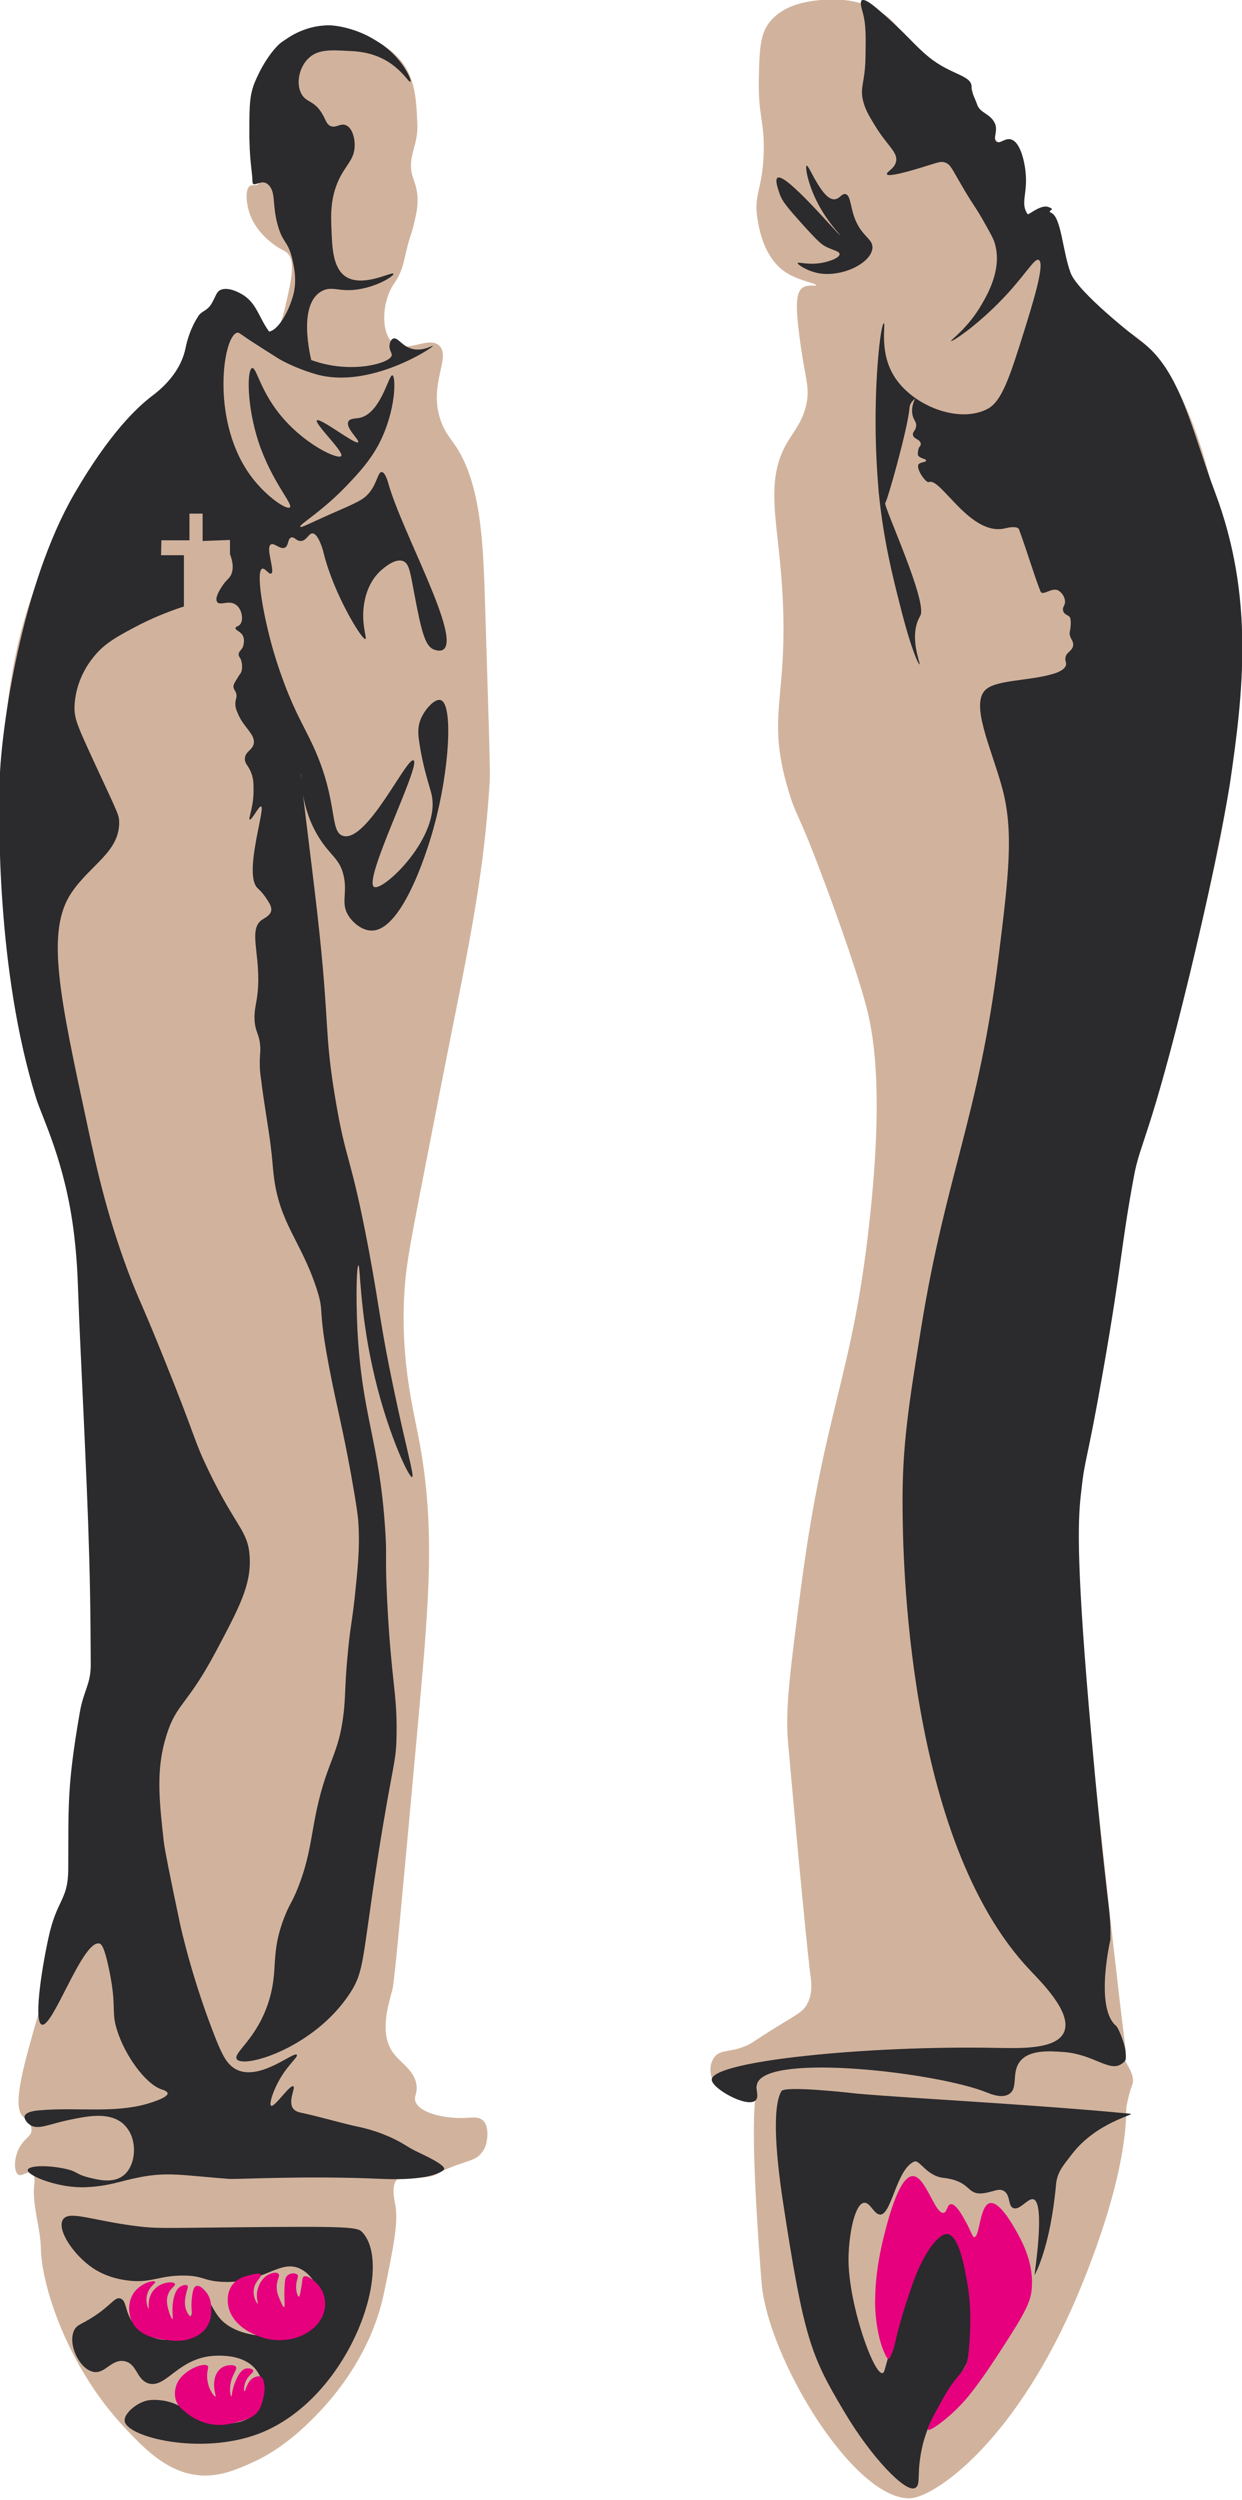 <?xml version="1.0" encoding="UTF-8"?> <svg xmlns="http://www.w3.org/2000/svg" xmlns:xlink="http://www.w3.org/1999/xlink" version="1.1" x="0px" y="0px" viewBox="0 0 358.6 721.3" style="enable-background:new 0 0 358.6 721.3;" xml:space="preserve"> <style type="text/css"> .st0{fill:#D1B39D;} .st1{fill:#2B2A2D;} .st2{fill:#E6007E;} </style> <g id="Warstwa_2"> </g> <g id="Warstwa_1"> <path class="st0" d="M74.8,50.1c-0.7-3.5-2.2-19.1,0-27.2c1.6-5.7,6-11.7,12.3-14c6.4-2.3,12.6,0,17.4,1.7 c3.9,1.4,7.7,2.8,10.9,6.5c4.5,5.2,4.8,11.5,5.1,18.7c0.3,6.4-3,9.3-1.4,15c0.5,1.6,1.1,2.9,1.4,5.4c0.3,3-0.3,5.6-1,8.5 c-0.6,2.7-0.7,2.1-1.7,5.8c-1.2,4.6-1.2,5.9-2.4,8.5c-1,2.2-1.6,2.6-2.4,4.1c-2.6,4.8-3,12.7,0.3,15.7c4,3.5,10.5-2.1,13.6,1 c3.3,3.3-3.1,11,0.2,21.1c1.1,3.5,2.9,5.5,3.9,7c7.7,10.6,8.4,28.3,8.9,41.5c1.1,35.5,1.7,53.2,1.5,56 c-1.5,24.9-5.3,44.1-11.4,74.4c-1,5-3.6,18.2-8.7,44.4c-2.6,13.4-3.9,20.3-4.4,26.7c-1.5,19.8,2.1,34.3,3.7,42.6 c5.3,26.2,3.3,48,0.2,82.6c-4.6,50.5-6.9,75.8-7.5,78c-1.1,4.2-3.9,12.6,0.2,18.2c2.2,3.1,6.6,5.3,6.8,9.9c0.1,2.3-0.9,2.8-0.3,4.3 c1.4,3.4,8.9,4.9,14.6,4.6c1.9-0.1,3.5-0.4,4.8,0.7c1.8,1.6,1.3,5.1,1.2,5.6c-0.1,0.7-0.3,2.2-1.4,3.6c-1.5,2.1-3.4,2.3-7.8,3.9 c-5.4,2-4.6,2.5-7.1,3.1c-5.1,1.1-7.7-1-9.5,0.7c-1.9,1.7-1,5.7-0.7,7.3c1,5.1-0.4,11.9-3.2,25.5c-4,19.4-16.7,32.5-20.3,36.1 c-7.9,8.1-14.6,11.5-17,12.6c-4.2,1.9-9.2,4.3-15.1,4.1c-9.7-0.4-16.5-7.4-22.5-13.8c-16.6-17.6-24-41.1-24.2-51.6 c-0.1-6.3-2.6-12.5-1.9-18.7c0.1-0.5,0.3-2.6-0.7-3.2c-1.2-0.7-2.8,1.1-3.9,0.5c-1.4-0.8-1.4-5.3,0.7-8.5c1.4-2.2,3-2.6,3.1-4.3 c0.1-2-2-3.6-2.4-3.9c-6.9-5.9,14.8-49.3,13.8-80.7c-0.1-4.1-0.8-13.7,1.5-26.2c1.1-6.1,2-7.8,3.2-13.4c2.7-12.7,2-22.8,1.7-29.1 c-2.1-42.4,3.2-62.4-4.1-104c-3.8-21.9-4.9-14.3-11.9-46.6c-7-32.7-12.8-60.3-9.9-95.1c1.1-13.6,2.6-30.2,10.6-50.2 c5-12.7,12.1-30.6,26.4-44.1c5.1-4.8,9.4-7.4,13.1-14.3c4-7.4,4.3-13.8,10.9-19.2c1.2-1,4.7-3.8,7.1-2.7c2.1,0.9,1.8,3.8,5.1,7.7 c1.5,1.7,2.8,3.3,4.3,3.1c2.3-0.3,3.3-4.8,4.8-11.7c1.7-7.6,0.9-9.7,0-10.9c-1-1.2-1.5-0.9-3.9-2.6c-1.1-0.8-5-3.6-7-8.3 c-1.4-3.5-1.7-8-0.2-8.9c0.8-0.4,1.7,0.1,2.4-0.5C75.2,51.9,74.9,50.5,74.8,50.1z"></path> <path class="st0" d="M249.9,289.6c-3.2-11.8-11.1-33.2-12.1-35.7c-7.4-19.9-7.8-17.9-10.1-25.6c-7.3-24.1,1.3-27.1-2.5-66.3 c-1.4-14.4-3.7-24.7,2.2-34.5c2-3.4,4.7-6.3,5.6-11.8c0.7-4.7-0.6-6.4-2.2-18.8c-1.1-8.5-1.1-12.7,1.1-14c1.5-0.9,3.6-0.2,3.7-0.6 c0.1-0.6-4.9-1.2-8.7-3.7c-6.1-4-7.6-11.9-8.1-14.9c-1.4-7.5,1.3-8.5,1.7-19.4c0.3-9.6-1.7-10.6-1.4-22.2 c0.2-8.1,0.4-12.3,3.1-15.7c4.5-5.7,12.5-6.2,16-6.5c2.2-0.1,9.7-0.6,16.6,3.9c8.5,5.7,6,12.5,14,16.3c5,2.4,10.4,1.7,11.8,5.3 c0.7,1.8-0.2,3.3,1.1,5.3c1.4,2.1,2.9,1.6,4.2,3.7c1.4,2.2,0.1,3.7,1.4,5.6c1.3,2,3.5,1.4,5.1,2.5c5.6,3.8-2,22.3,1.1,23.9 c1.9,0.9,5-5.2,8.4-4.5c3.8,0.8,3.3,9.4,7,17.4c4.7,10.1,13.8,14.3,17.7,16.9c24.6,15.8,29.7,81.7,30.1,87.3 c2.3,33.4-3.7,58.2-15.2,105.6c-8,33.1-10,31.3-16.3,57.6c-8.8,36.8-18.8,78.8-13.2,128.6c4.4,38.5,8.2,77,12.9,115.4 c0.1,0.6,0.3,2,0,3.9c-0.1,0.4,3.1,4.2,2,7c-1,2.5-1.7,6.4-1.7,6.7c0,20.2-11.2,47.5-15.4,57c-18,40.7-40.8,55.8-47.5,55.6 c-16.5-0.5-40.6-40.8-42.4-62.1c-0.6-7.6-3.7-46.6-1.4-55.9c1.1-4.5-11.4-0.9-12.4-2.2c-1.4-2.1-1.3-5.4,0.3-7.3 c1.8-2.1,4.3-1.1,9-3.1c1.3-0.5,1.5-0.8,5.1-3.1c9.4-6,11-6.3,12.4-8.7c1.8-3.1,1.4-6.4,1.1-8.4c0,0-1.6-12.6-6.5-67.7 c-0.8-9.4,0.7-20.8,3.7-43.8c6.9-52.8,14.9-60.6,19.9-106.7C255.4,312.5,251.8,296.6,249.9,289.6z"></path> <path class="st1" d="M26.6,190.1c3.4-4.5,7.3-6.5,14-10c5-2.5,9.4-4.1,12.5-5.1v-14.8h-6.6l0.1-4.3h8.1v-7.7h3.8v7.1v0.8l7.9-0.3 v4.1c1.2,3.1,0.8,4.9,0.3,6c-0.6,1.2-1.4,1.4-2.6,3.3c-0.6,0.9-2.2,3.4-1.4,4.5c0.8,1.2,3.4-0.7,5.4,0.8c1.8,1.2,2.3,4.5,1.2,5.7 c-0.5,0.6-1.2,0.5-1.3,1c-0.1,0.7,1.4,0.9,2.1,2.2c0.7,1.3,0.1,2.9,0.1,3.1c-0.5,1.2-1.2,1.3-1.3,2.3c0,0.8,0.5,0.8,0.8,2 c0.1,0.4,0.4,1.7,0,3c-0.2,0.6-0.4,0.5-1.3,2.1c-0.7,1.1-1,1.7-1,2.1c0,1.1,0.8,1.3,0.9,2.7c0,0.7-0.2,0.9-0.3,1.7 c-0.2,1.3,0.2,2.4,0.6,3.3c1.6,4.1,5,6,4.7,8.7c-0.3,2.1-2.6,2.4-2.6,4.6c0,1.5,1.1,1.9,1.9,4.2c0.6,1.6,0.6,3,0.6,4.6 c0.1,5-1.6,8.5-1.1,8.7c0.6,0.2,2.7-4.1,3.3-3.8c1.3,0.5-5.2,19.7-1,23.6c0.1,0.1,1.4,1.2,2.6,3.1c0.8,1.2,1.5,2.3,1.3,3.4 c-0.3,1.4-1.8,2-2.8,2.7c-4.2,3.1,0.5,11.4-1.4,23c-0.4,2.4-1,4.8-0.3,8c0.5,1.9,1.1,2.7,1.3,5c0.2,1.9-0.1,2.6-0.1,5.2 c0,1.7,0.1,2.9,0.4,4.9c0.8,6.6,2,13.1,2.7,18.6c0.6,4.6,0.6,6.2,0.9,8.7c1.6,14.1,7.9,19.1,12.4,32.9c2.5,7.7,0,4.4,4,24.6 c1.9,9.7,3.4,15.1,5.9,28.7c1.8,10.1,2.1,12.8,2.2,14.8c0.4,6.9-0.2,12.5-1.1,21.2c-0.9,7.9-1.3,8.5-2,16.1 c-0.8,8.5-0.6,10.2-1,15.3c-1.4,15.1-5.4,14.9-8.8,34c-1,5.3-1.6,10.6-4.5,18c-1.9,4.8-2.4,4.6-4,8.7c-4.1,10.5-1.7,14.7-4.3,23.6 c-3.4,11.6-10.8,15.6-9.4,17.4c2.1,2.7,22.3-3.3,32.6-19c4.2-6.4,3.5-9.5,8-38.7c4.5-28.7,5.4-27.4,5.5-36.1 c0.2-11.9-1.5-14.9-2.7-38.2c-0.7-14.2,0-12.3-0.6-21.1c-1.7-25.6-6.7-32.4-8-57.4c-0.5-10.4-0.2-18.6,0.3-18.6 c0.5,0,0.4,13,4,29.2c3.8,17.7,10.5,32.2,11.5,31.9c0.7-0.2-1.7-8.1-5.4-25.8c-3.8-18.1-3.9-22.4-7.1-39.6 c-5.3-28.2-6.6-25.2-9.7-43.9c-3.3-19.7-1.5-20.7-5.2-53.5c-1.8-15.8-5-40.2-4.7-40.2c0.2,0-0.5,9.6,5.4,18.8 c3.2,5,5.8,5.8,6.9,10.6c1.2,5.1-0.9,8,1.4,11.6c1.3,2.1,4,4.3,6.6,4.3c9.5,0.3,17.2-26.5,18.1-30c4.5-16.3,5.6-35.5,1.9-36.5 c-1.6-0.5-4.4,2.5-5.6,5.2c-1.2,2.7-0.8,5.2-0.6,6.6c1.1,7.8,3.1,13.2,3.6,15.4c2.8,12.3-14.1,28.2-16.6,26.7 c-3.3-1.9,13.7-35.4,11.4-36.5c-2-1-13.4,23.7-20.3,21.8c-4.1-1.1-1.3-10.1-8.8-26.2c-2.4-5.2-5-9.2-8.3-18 c-0.7-1.9-1.9-5.2-3.1-9.3c-3.2-11.2-5-23-3.2-23.6c0.8-0.3,1.9,1.7,2.6,1.4c1.2-0.6-1.7-7.5-0.1-8.4c1-0.6,2.7,1.6,4.1,0.9 c1.1-0.6,0.7-2.6,1.8-2.9c0.9-0.3,1.4,1,2.7,1c1.7,0,2.3-2.2,3.4-2.2c1.8,0,3.2,5.4,3.2,5.5c2.9,11.9,11.1,25.3,12.1,25 c0.6-0.2-1.7-5.3,0-12c1.2-4.7,3.6-7,4.5-7.8c0.9-0.8,4.1-3.6,6.4-2.7c1.7,0.7,2,2.9,3.2,9.3c2.2,11.8,3.3,15.5,5.9,16.3 c0.4,0.1,1.5,0.5,2.4,0c5.5-3.3-11.9-34.1-15.8-48.1c-0.1-0.4-0.9-3.2-1.9-3.2c-1.1,0-1.3,3.2-3.6,6c-1.5,1.8-3.1,2.5-6.3,4 C89.2,151,87,152.4,86.7,152c-0.4-0.7,6.2-4.2,14-12.5c3-3.2,6-6.4,8.6-11.2c5.2-9.9,5-19.8,4-20c-1.1-0.3-3.3,11.1-9.6,12.3 c-1.2,0.2-2.6,0.1-3.1,1c-1,1.8,3.3,5.4,2.8,6c-0.7,0.9-11-7.2-11.9-6.3c-0.8,0.9,8,9.2,7,10.3c-0.9,1.1-10.9-3.4-18-12.4 c-5.5-7-6.5-13.3-7.7-13c-1.5,0.4-1.6,10.7,1.8,21.2c3.8,11.5,10.1,18.1,9.1,19c-0.9,0.8-6.5-2.9-10.7-8.3 c-12.4-15.8-8.7-41.3-4.5-42.1c0.4-0.1,0.6,0.1,2.9,1.7c0,0,1.6,1.1,8.9,5.7c0,0,4.1,2.6,11,4.6c15.4,4.4,33.9-7.8,33.7-8.2 c-0.1-0.2-3.5,2-6.8,0.6c-2.3-0.9-3.5-3.2-4.7-2.7c-0.7,0.3-1,1.4-1,1.7c-0.3,1.5,0.7,2.3,0.6,3.1c-0.2,2.2-10.9,5.3-21.7,1.9 c-3.4-1.1-8.8-2.8-12.9-7.7c-4-4.8-4-9.4-9.2-12.1c-0.7-0.4-3.9-2-5.9-0.8c-0.9,0.6-1,1.4-2.2,3.6c-1.3,2.4-3.1,2.3-4,3.9 c-2.2,3.4-3.2,7-3.6,9c-1.3,6.6-6.1,11.3-9.9,14.1c-4,3.1-11.9,10.3-22.2,28c-15.3,26.3-21.2,68-21.6,82.8 c-0.3,11-0.9,54.9,10.5,91.6c1.7,5.6,8.5,18.5,11,39.5c1.1,9.4,1,13.6,1.5,25.3c2.5,53.9,3.2,67.6,3.3,98.7c0,5.8-2.1,7.5-3.2,14 c-3.7,21.5-3.2,26.6-3.3,45.3c-0.1,8.8-3.3,8.4-5.7,19.5c-2.3,10.6-4.2,24.5-1.9,25.1c3.2,0.9,11.8-24.6,16.6-23.4 c0.5,0.1,1.4,0.7,2.8,7.5c2.3,11.1,0.5,11.9,2.3,17.5c2.2,7.1,8.1,15.5,12.9,17.1c0.4,0.1,1.6,0.5,1.7,1.1c0.1,1.3-5.1,2.8-6.1,3.1 c-9.7,2.7-20.1,0.9-30.6,1.8c-1.5,0.1-4.2,0.4-4.6,1.7c-0.2,0.8,0.7,1.9,1.4,2.4c2.4,1.8,5.4-0.1,11.9-1.4 c5.2-1.1,10.9-2.1,14.8,0.9c0.3,0.2,1.3,1.1,2.2,2.6c2.2,4,1.6,10.2-2,12.8c-3.1,2.2-7.4,1-10.2,0.3c-3-0.8-3.1-1.6-5.5-2.2 c-5.6-1.4-11.7-1.2-11.7,0.2c0.1,1.7,9.2,5.3,16.9,4.9c6.7-0.3,9.9-1.8,15.1-2.8c8.4-1.7,12.8-0.6,26,0.4c2.1,0.2,22.3-1,44,0 c13.6,0.6,17.4-1.9,18.1-2.6c0.5-0.5,0.1-1.6-7.4-5.1c-3-1.4-3.6-2.2-6.9-3.8c-4.7-2.3-8.7-3.2-11.6-3.8 c-5.1-1.2-10.2-2.7-15.3-3.8c-0.5-0.1-1.5-0.3-2.2-1.1c-1.7-2.1,0.7-6.1,0-6.5c-1-0.6-5.4,6.1-6.4,5.6c-0.6-0.3,0.2-3.1,1.4-5.6 c2.7-5.8,6.5-8.4,6-9.1c-0.8-1.1-10.1,7.2-16.9,4.5c-3.2-1.3-4.6-4.5-6.3-8.6c-7-17.5-10.3-32.7-10.5-33.6 c-3-14.2-4.4-21.3-4.7-23.7c-1.4-12.6-2.3-21.1,0.8-30.9c2.9-9.2,5.9-8.4,14.2-24c6.8-12.8,10.2-19.2,9.8-27.2 c-0.4-7.8-3.8-8.3-11.9-25.1c-4.4-9.1-3.4-8.9-12.9-32.4c-5.8-14.4-6.4-15.1-9.1-21.8c-6.9-17.7-10.1-32-12.9-45.1 c-8.1-37.6-12.2-56.4-4.6-67.5c5.6-8.2,14-11.8,13.7-20.6c-0.1-1.9-0.5-2.5-7.5-17.6c-4.4-9.6-5.4-11.7-5.4-15.2 C21.7,196.7,25.5,191.5,26.6,190.1z"></path> <path class="st1" d="M18.2,640.4c1.8-2.7,8.5,0.4,21.7,2c5.1,0.6,6.9,0.5,26,0.3c35.9-0.4,37.4-0.1,38.8,1.5 c9.2,10.2-3.9,48-29.9,58c-16.8,6.4-38.2,1-38.8-3.6c-0.3-1.8,2.6-4.6,5.4-5.6c0.9-0.4,2.7-0.8,5.9-0.3c5.5,1,6.8,3.7,11,5.4 c5,2,13.1,1.9,16.3-2.8c2.2-3.1,1.9-7.9-0.3-11c-4.1-6.1-14.1-4.4-14.6-4.3c-8.9,1.6-12.1,9.2-16.9,7.7c-3.5-1.2-3.2-5.7-6.9-6.4 c-3.7-0.7-5.5,3.7-8.9,3.1c-4.1-0.8-7.5-8-5.6-12c1-2,2.4-1.5,7.7-5.4c3.4-2.6,4.3-4.2,5.6-3.8c1.9,0.5,1.3,3.7,3.6,6.9 c2.6,3.6,8.2,6.1,12,4.6c5.5-2.1,5-11.9,8.2-12c2-0.1,2.6,3.9,5.6,6.9c7.2,7,25.1,5.3,28.1-2c1.7-4.1-1.1-10.9-5.6-13 c-6-2.8-10.6,4.5-22.7,3.8c-5.3-0.3-5.2-1.8-11-1.8c-7.1,0-9,2.1-15.3,1.5c-1.8-0.2-6.3-0.7-10.7-3.6 C21.2,650.7,16.3,643.3,18.2,640.4z"></path> <path class="st1" d="M118.5,23.6c0.5-0.4-2.1-6.3-7.8-10.5c-0.7-0.5-2.3-1.5-2.5-1.6c-5.3-3.3-11.1-4.2-13.2-4.2 c-7.4,0-12.3,4-13.3,4.6c-1.8,1.1-5.5,5.4-8.2,12c-1.4,3.5-1.5,6.7-1.5,13c-0.1,9.2,0.9,13,0.9,15.5c0,2,2.4-0.7,4.2,0.6 c2.8,2.1,1.3,5.7,3.1,12c1.4,5.1,2.9,4.5,4.1,9.4c0.5,2.2,1.6,6.4,0.3,11c-1.6,5.5-4.6,10-7,10.3c-4.2,0.4,13.6,13.1,13,11 c-1.5-5-4.5-19.3,2.5-22.8c3.2-1.6,5.4,0.9,12.3-0.8c4.9-1.2,8.4-3.6,8.2-4.1c-0.3-0.8-8.8,4.1-13.8,0.8c-3.7-2.5-3.9-8.3-4.1-13.8 c-0.2-4.3-0.3-9.6,2.6-15.1c1.9-3.6,4-5.1,4.1-8.7c0.1-2.3-0.7-5.4-2.6-6.1c-1.6-0.6-2.7,0.9-4.3,0.3c-1.4-0.6-1.4-2-2.8-4.1 c-2.2-3.3-4.3-2.8-5.6-5.1c-1.7-2.9-0.8-7.6,1.8-10.2c2.7-2.8,6.5-2.6,11.7-2.3c2.4,0.1,6,0.3,10,2.3 C115.9,19.7,118,23.9,118.5,23.6z"></path> <path class="st1" d="M249.2,4c0.8,3.1,0.8,6.1,0.7,12.2c-0.1,8-1.8,8.8-0.6,13.3c0.6,2.1,1.4,3.6,3,6.2c3.7,6.3,7.1,8.2,6.4,11 c-0.5,2.1-2.9,2.9-2.6,3.6c0.1,0.2,0.6,0.8,8.4-1.5c6.1-1.8,6.9-2.4,8.4-1.9c1.6,0.6,1.8,1.6,5.4,7.7c2.9,4.9,3,4.6,5.1,8.2 c2.4,4.2,3.6,6.3,3.9,7.7c2,7.2-2.1,14.3-3.9,17.4c-4,6.9-9,10.2-8.8,10.5c0.3,0.3,8.3-4.9,16.5-13.9c5.6-6.2,7.7-10.1,8.8-9.5 c2,0.9-2,13.4-4.1,20.2c-4.3,13.8-6.6,20.7-10.7,22.8c-8.4,4.4-22-1.1-27.1-9.7c-4.2-7-2.2-15-2.8-15c-0.8,0-2.4,12.5-2.4,28.3 c0,10.8,0.8,18.7,0.9,20.4c1.4,13.8,3.9,23.8,6.2,32.8c3.3,13.1,5.3,16.9,5.6,16.9c0.4-0.1-3.3-8.1,0.2-14 c2.3-3.9-10.9-32.2-10.1-32.6c0.5-0.2,6.5-21.4,7-27.4c0.1-1.8,1.8-2.7,1.8-2.8c-0.2,0-1.5,2.5-0.9,5c0.4,1.5,1.2,1.9,1,3.2 c-0.2,1.3-1.1,1.5-0.9,2.4c0.2,1.2,1.8,1.1,2.2,2.3c0.3,1.3-0.7,0.4-0.8,3.2c0,1.3,2.5,1.3,2.4,1.9c0,0.5-1.7,0.4-2.2,1.1 c-0.8,1.3,2.2,5.5,3,5.1c3.4-1.5,12,16,22.2,13.3c2.9-0.7,3.7,0,3.8,0.3c2.9,8,4.1,12.5,6.2,17.9c0.6,1.6,3.3-1.3,5.2-0.2 c1,0.6,1.8,1.8,1.9,3c0.1,1.3-0.7,1.6-0.6,2.6c0.3,1.8,2.1,1.2,2.2,2.8c0.1,1,0.1,1.9-0.2,3.4c-0.4,1.9,1.3,2.6,0.9,4.3 c-0.4,1.5-2,1.7-2.2,3.4c-0.1,0.9,0.3,1.1,0.2,1.9c-0.3,1.5-2.6,2.3-3.6,2.6c-6.9,2.1-16.2,1.7-19.5,4.5 c-4.8,4.1,1.6,17.1,4.7,28.6c3.3,12.4,1.9,24.7-1.1,48.7c-5.8,46.4-15.1,62.4-22.3,106.7c-3.6,22.3-5.6,34.5-5.4,52.4 c0.1,12.3,0.8,95.4,36.9,133.3c3.1,3.3,12.2,12.2,9.7,17.8c-2.3,5.1-13.1,4.6-19.8,4.5c-36.4-0.7-81.4,3.7-81.9,9.1 c-0.2,2.5,10.1,8.3,12.6,6.1c1.3-1.2-0.2-3.2,0.6-5.1c3.6-8.6,52-3,66.3,2.8c1,0.4,4.3,1.8,6.4,0.4c2.7-1.8,0.5-6.3,3.2-9.5 c2.7-3.3,8.5-2.9,12.5-2.6c8.5,0.6,13.2,5.8,16.6,3.5c1.6-1,1.4-1.4,1.3-3.3c-0.1-2.4-2.1-7.2-2.7-7.7c-6.3-5.2-1.7-24.9-1.7-24.9 c0.2-9.8-1-7-6.2-67c-3.8-44.5-3.1-55.2-2.2-62.5c1-9.5,1.6-7.9,6.2-34.1c5.7-32.4,5.1-35.6,9-56.7c1.9-10.2,4.6-10.8,16.1-58.2 c8.2-34.1,11.2-52.6,11.6-55c3.9-26.5,7.1-54-4.3-84.2c-6.6-17.4-9.9-35.1-21.2-43.4c-2.1-1.5-18.5-14.4-20.5-19.9 c-2.3-6.2-2.7-16.1-5.6-17.3c-1.5-0.7,1.8-0.8-0.9-1.7c-2.2-0.7-5.6,2.4-5.9,2.1c-2.2-3.2,0.1-5.9-0.6-12.2c0-0.4-0.9-8.6-4.3-9.4 c-1.7-0.4-3.1,1.4-4.1,0.7c-1.2-0.8,0.7-3.4-0.6-5.6c-1.4-2.6-4.2-2.7-5-5.2c-0.3-1-1.7-3.8-1.6-4.6c0.5-3.9-5.7-3.6-12.4-9.1 c-4.5-3.7-6-6.3-14.6-13.7c-1.3-1.1-3.8-3.2-4.7-2.6C248.2,0.7,248.8,2.5,249.2,4z"></path> <path class="st1" d="M230.3,75.9c-0.1,0.4,2.8,2.4,6.4,3c6.7,1,14.8-3,15.2-7.3c0.2-2.9-3.4-3.3-5.4-9.4c-1-3.1-1-5.9-2.4-6.2 c-1.1-0.2-1.6,1.3-3,1.5c-3.7,0.5-7.5-10-8.2-9.7c-0.5,0.2,0.3,5.4,3.4,11.2c2.8,5.3,6.3,8.7,6.2,8.8c-0.3,0.2-15.7-18.1-18-16.5 c-0.9,0.6,0.3,3.7,0.7,4.9c0.7,1.8,1.5,3,7.1,9.2c4.1,4.5,4.9,5.1,6.2,5.8c2.2,1.1,3.9,1.3,3.9,2.1c0.1,1.1-3,2.2-5.4,2.6 C233.1,76.5,230.5,75.5,230.3,75.9z"></path> <path class="st1" d="M264.2,717.9c1.9-1,0.2-4,2.2-12.4c2.3-9.4,7.3-14.3,11.8-21.9c8.6-14.5-0.2-40.4-5.2-39.6 c-6.7,1.1-14.2,27.5-17.6,39.9c-1.6,5.7-10.8-18.7-10.4-32.9c0.2-7.3,2-15.2,4.5-15.4c1.8-0.2,2.9,3.6,4.8,3.4 c3.2-0.4,4.6-13.2,9.7-15.3c1.5-0.6,3.5,4.1,8.3,4.7c8,0.9,6.7,4.7,11,4.5c3.2-0.2,5.1-1.8,6.7-0.6c1.8,1.3,1,4.1,2.5,4.8 c1.9,0.9,4.3-3,5.9-2.5c3.5,1.1,0.2,21.9,0.3,21.9c0,0,4.5-7.6,6.2-26.1c0.3-3.8,2.4-5.9,4.5-8.7c7.2-9.5,18.9-11.6,16.9-11.8 c-29.5-2.8-63.1-4.4-78.9-5.8c-0.8-0.1-20.8-2.4-21.8-0.7c-2.8,4.9-1.4,19.5,0.4,31.5c6.1,40.1,8.2,44.9,17.7,60.9 C251.5,709,261.5,719.4,264.2,717.9z"></path> <path class="st2" d="M38.5,670.6c-1.6-2.6-1.2-5.4-1.1-5.8c0.1-0.9,0.6-3,2.5-4.6c1.9-1.7,4.6-2.3,4.9-1.8c0.2,0.4-1.5,1.2-2.2,3.3 c-0.8,2.3,0.2,4.5,0.3,4.5c0.2,0-0.4-2.2,0.8-4.4c0.2-0.4,0.9-1.5,2.2-2.3c1.8-1.1,4.3-1.2,4.6-0.5c0.3,0.6-1.3,1.1-2,3.1 c-0.7,2,0,4,0.4,5.3c0.2,0.6,0.7,1.8,0.9,1.8c0.3-0.1-0.3-2.3,0.2-5.3c0.5-3,1.6-3.8,1.9-4c0.7-0.5,1.8-0.8,2.2-0.4 c0.4,0.4-0.2,1.2-0.5,3c-0.2,1-0.5,3,0.5,4.8c0,0.1,0.7,1.2,1.1,1.1c0.5-0.2-0.2-2.3,0.2-5.4c0.2-1.5,0.4-3.1,1.3-3.4 c1.2-0.4,2.9,1.9,3,2c1.3,1.8,1.3,3.9,1.3,4.9c0,1,0,2.8-1.1,4.6c-1.2,2.1-3.1,3-4.1,3.4c-2.5,1.1-4.8,1-6.7,0.8 C45.8,674.9,40.9,674.4,38.5,670.6z"></path> <path class="st2" d="M65.9,665.3c-0.1-0.7-0.6-3.5,1.1-5.9c1.5-2.1,3.8-2.6,5.8-3.1c0.8-0.2,2.2-0.5,2.5,0c0.4,0.7-1.6,1.8-2,4.1 c-0.4,2.3,0.9,4.4,1.1,4.3c0.2,0-0.5-1.6-0.1-3.7c0.4-1.9,1.6-4.1,3.7-4.9c0.2-0.1,1.8-0.7,2.4,0c0.6,0.7-0.6,1.7-0.5,4 c0,1.5,0.6,2.7,1.1,3.9c0.3,0.7,0.8,1.8,1,1.7c0.4-0.1-0.1-2.7,0.2-6.6c0.1-1.3,0.2-2.1,0.9-2.6c0.8-0.7,2.3-0.7,2.8-0.1 c0.4,0.6-0.3,1.3-0.4,3.1c-0.1,1.7,0.5,3.2,0.8,3.2c0.3,0,0.5-1.7,0.8-3.3c0.2-1.7,0.2-2.2,0.6-2.5c0.8-0.5,2.3,0.7,2.8,1.1 c0.7,0.5,2.4,2,3.1,4.6c0.8,3-0.3,5.4-0.7,6.1c-1.1,2.3-2.9,3.5-3.9,4.2c-4.3,2.8-10.5,3.2-15.7,0.6C72,673,66.8,670.4,65.9,665.3z "></path> <path class="st2" d="M50.7,689c0.6-2.6,2.5-4,3.3-4.6c2-1.5,5.2-2.6,6-1.7c0.3,0.4-0.1,0.8-0.2,2.5c0,0.4-0.1,2.7,1.2,4.9 c0.3,0.6,1,1.5,1.2,1.4c0.3-0.1-0.7-2.1-0.3-4.6c0.1-0.7,0.4-2.2,1.6-3.3c0.8-0.7,1.7-1,2-1c0.3-0.1,2.1-0.4,2.6,0.3 c0.5,0.8-0.8,1.8-1.4,4.3c-0.6,2.3-0.1,4.3,0.1,4.3c0.2,0,0.1-1.9,1.2-4.4c0.5-1.2,1.5-3.5,3.2-3.7c0.8-0.1,1.7,0.1,1.9,0.6 c0.2,0.6-1.1,1.1-2,2.8c-0.8,1.6-0.7,3.2-0.5,3.2c0.3,0.1,0.6-2.8,2.6-3.9c0.2-0.1,1.3-0.7,2.1-0.3c0.3,0.1,0.7,0.5,0.9,1.7 c0.3,1.2,0.3,2.7-0.3,4.8c-0.4,1.6-0.7,2.7-1.6,3.7c-1.3,1.6-3,2.1-5.2,2.7c-2.3,0.7-5.3,1.5-9.1,0.6c-3.2-0.8-5.2-2.3-6.2-3.1 c-1.4-1.1-2.6-2.1-3.1-3.9C50.3,690.7,50.6,689.4,50.7,689z"></path> <path class="st2" d="M254.7,677.3c-2.2-6.5-2.1-13.5-2-14.3c0.1-6.9,1.3-12.4,2-15.7c1.3-5.4,4.7-19.5,8.9-19.4 c3.7,0.1,6.4,11.2,8.9,10.6c1-0.3,0.9-2.3,2-2.5c1.7-0.2,3.9,4.3,4.9,6.1c1.2,2.4,1.4,3.4,1.9,3.4c1.6,0,1.5-9.1,4.5-9.8 c2.7-0.6,6.3,5.8,7.3,7.5c2.1,3.7,5.7,10.1,4.7,18.1c-0.5,4-3.7,9-10.1,18.8c-4.3,6.6-7.1,10.1-8,11.2c-4.7,5.8-11.1,10.3-11.7,9.8 c-0.3-0.3,0.2-1.8,4.6-9.6c3.3-5.9,5.9-7.1,6.6-10c0.5-2.2,0.6-3.9,0.8-7c0.2-3.8,0.4-9-0.6-15.1c-0.9-5.2-2.5-14.4-5.9-14.8 c-1.9-0.2-6.3,3.9-10,14.4c-3.5,10-4.2,13.4-5.4,18.4c-0.1,0.5-1.1,3.2-1.5,3.3C256,680.8,255,678,254.7,677.3z"></path> </g> </svg> 